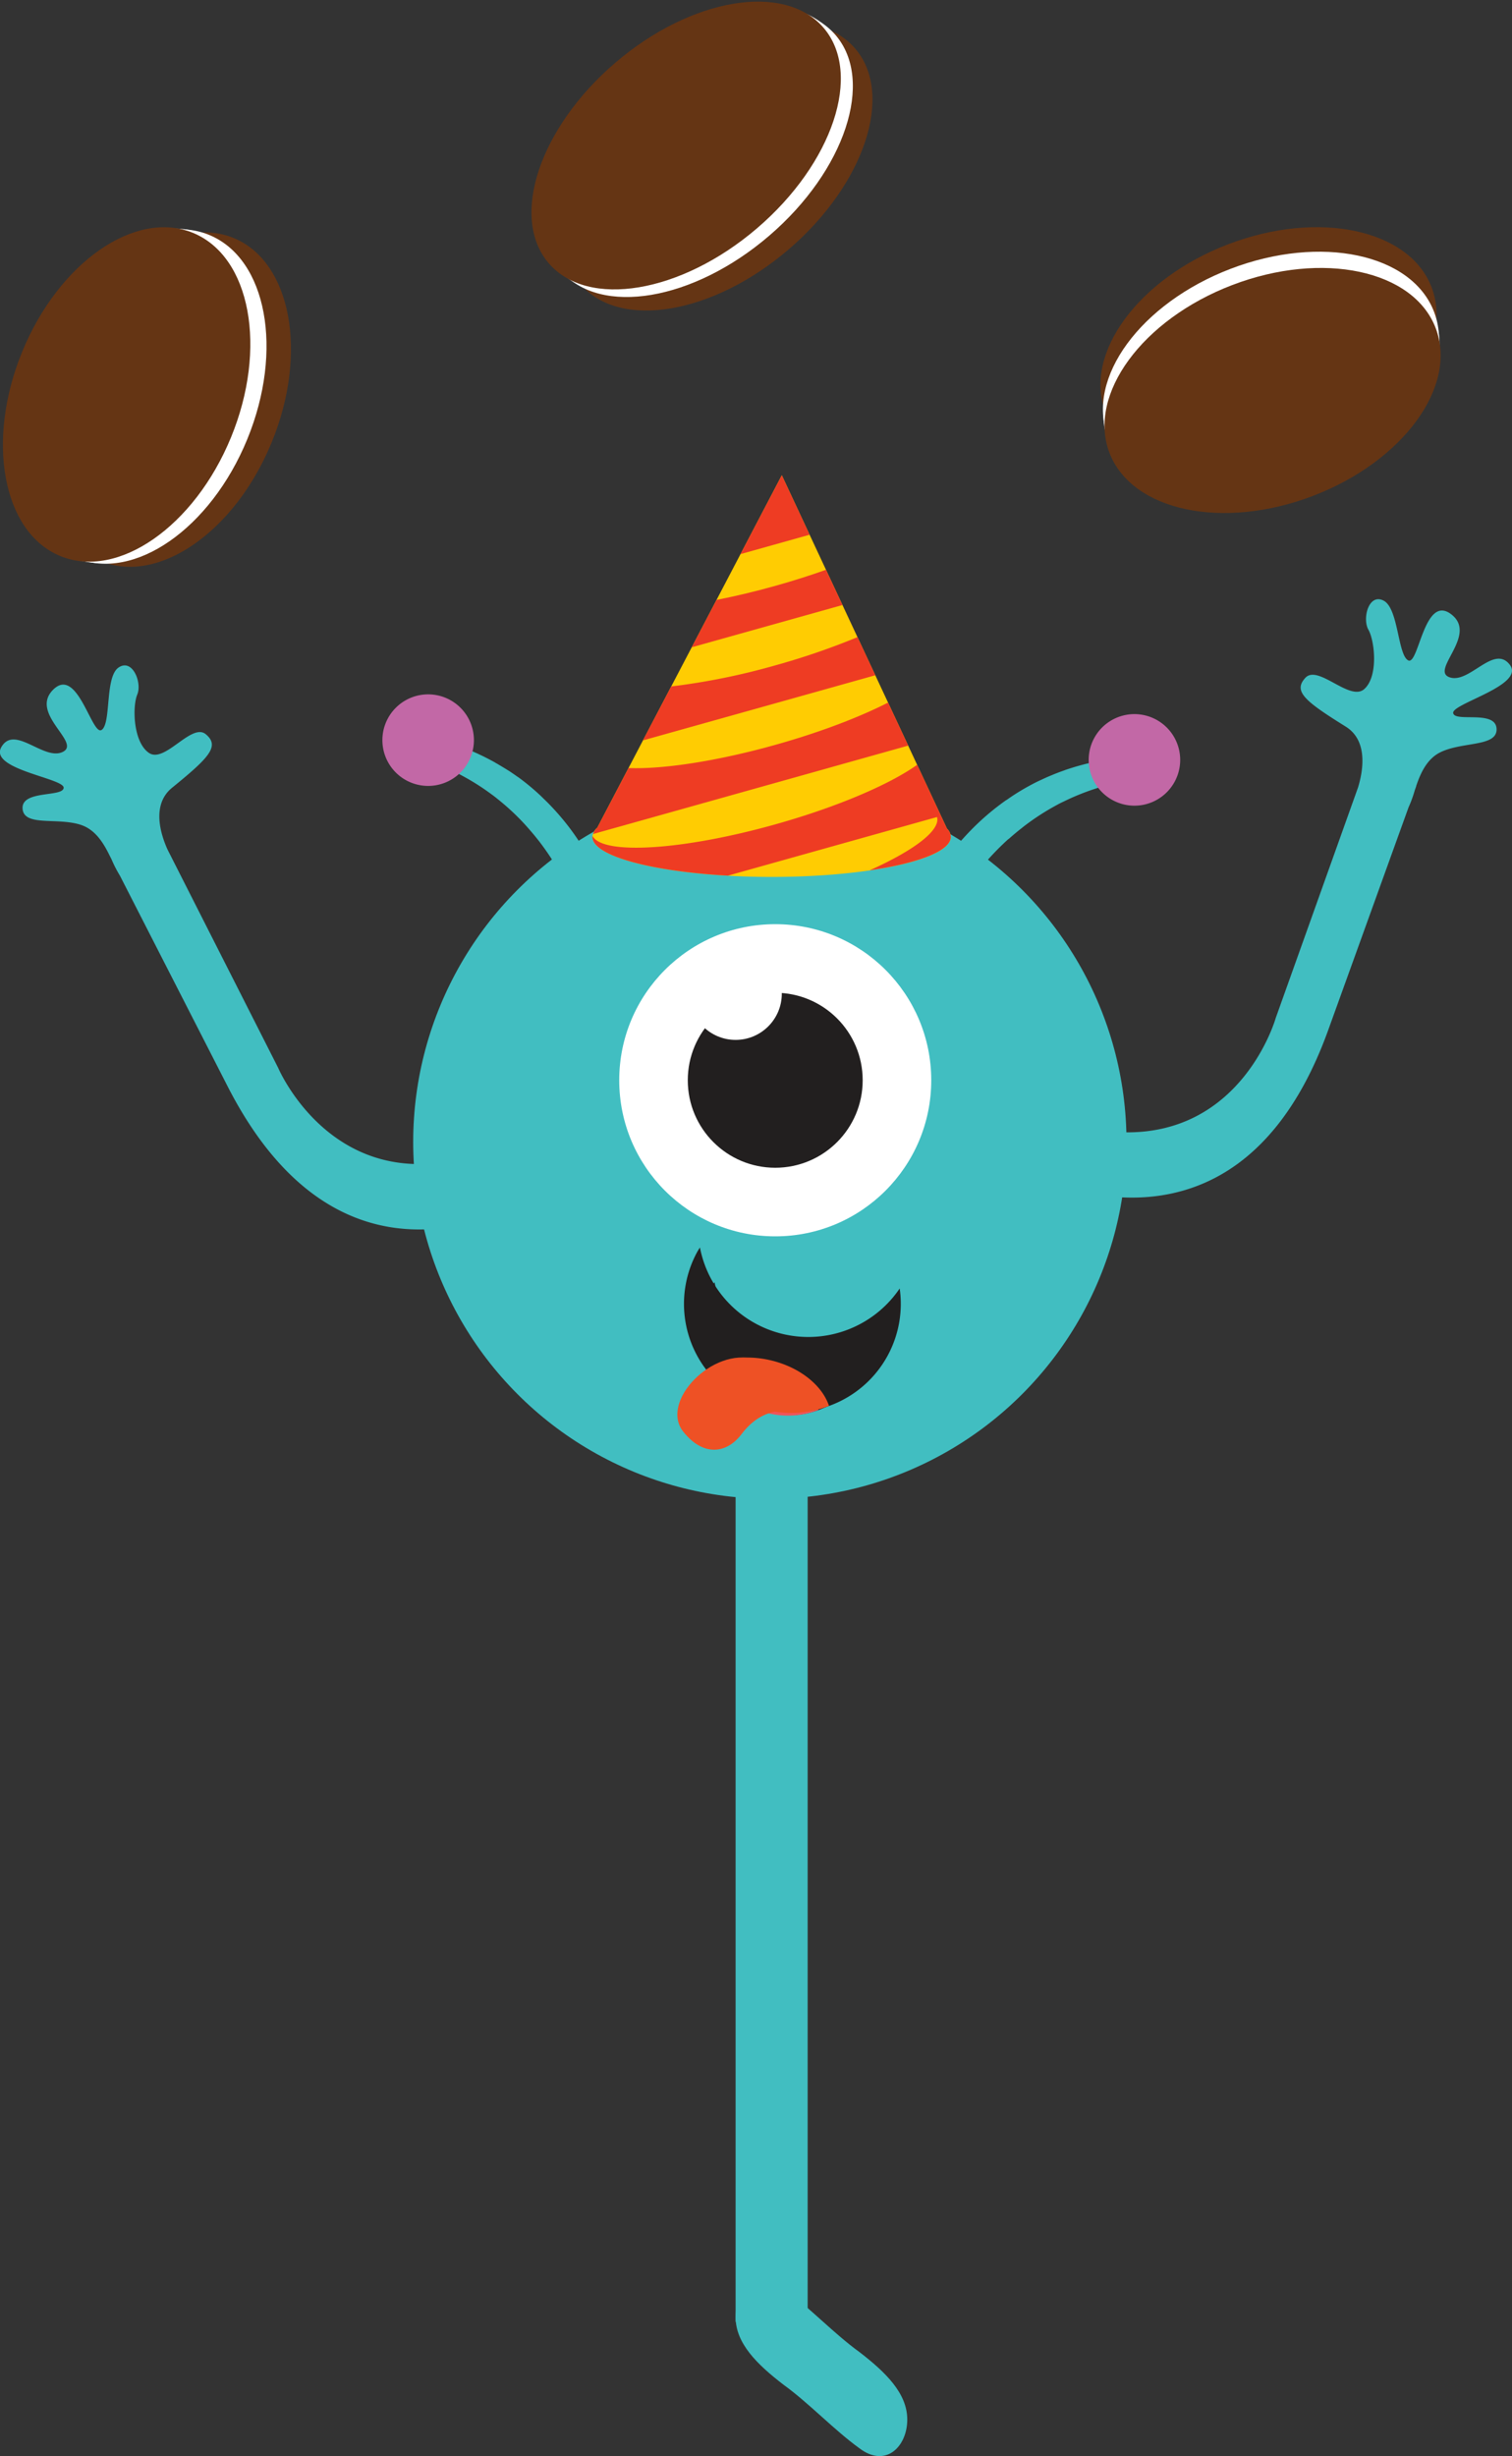 <svg id="Layer_1" data-name="Layer 1" xmlns="http://www.w3.org/2000/svg" viewBox="0 0 718.03 1165.81"><rect x="0" y="0" width="718.03" height="1165.81" fill="#333333" stroke="none"/><defs><style>.cls-1{fill:#41bec1;}.cls-2{fill:#fff;}.cls-3{fill:#221f1f;}.cls-4{fill:#ffcc02;}.cls-5{fill:#ee3c23;}.cls-6{fill:#ef545a;}.cls-7{fill:#c268a6;}.cls-8{fill:#ee5125;}.cls-9{fill:#653514;}</style></defs><circle class="cls-1" cx="365.59" cy="542.06" r="169.37"/><circle class="cls-2" cx="368.15" cy="512.77" r="74.09"/><circle class="cls-3" cx="368.15" cy="512.77" r="41.53"/><circle class="cls-2" cx="349.33" cy="471.67" r="21.94"/><path class="cls-1" d="M424.71,1136.29c-11.4-9.94-22.81-18.51-34.22-18.51V652.39c11.41,0,22.82,8.57,34.22,18.51Z" transform="translate(-41.16 -15.67)"/><path class="cls-1" d="M390.49,1115.56c0,12.46,10.23,22.46,22.85,32.15,11.94,8.62,23.89,21.36,35.83,30,12.61,9.69,22.84-.76,22.84-13.53,0-12.46-10.23-22.46-22.84-32.15-11.94-8.62-23.89-21.37-35.83-30-12.62-9.69-22.85.76-22.85,13.53Z" transform="translate(-41.16 -15.67)"/><path class="cls-4" d="M490.87,409,412.43,241.25,324.79,408.56a6.17,6.17,0,0,0-2.29,4.36c0,10.47,38.1,19,85.1,19s85.11-8.5,85.11-19A5.78,5.78,0,0,0,490.87,409Z" transform="translate(-41.16 -15.67)"/><path class="cls-5" d="M448.37,318.1a342.27,342.27,0,0,1-39.06,13.41,320.41,320.41,0,0,1-49.41,10l-13.42,25.6,110.36-30.91Z" transform="translate(-41.16 -15.67)"/><path class="cls-5" d="M472.45,369.59l-9.56-20.43c-13.71,7-32.46,14.17-53.58,20.08-28,7.84-53.57,11.63-69.69,11l-14.83,28.32a7.32,7.32,0,0,0-2,3Z" transform="translate(-41.16 -15.67)"/><path class="cls-5" d="M433.42,286.13c-7.54,2.69-15.64,5.27-24.11,7.64-9.68,2.71-19.07,4.94-27.88,6.66l-11.78,22.49,71.59-20.06Z" transform="translate(-41.16 -15.67)"/><polygon class="cls-5" points="384.48 253.82 371.27 225.58 351.66 263.02 384.48 253.82"/><path class="cls-5" d="M490.87,409,476.71,378.7c-13,9.27-37.86,20-67.4,28.28-44,12.34-82.12,14.65-86.75,5.48,0,.15-.06.3-.06.46,0,8.88,27.37,16.33,64.33,18.4l99.31-27.83c1.77,6.31-11,15.9-32,25.3,23.2-3.39,38.53-9.23,38.53-15.87A5.78,5.78,0,0,0,490.87,409Z" transform="translate(-41.16 -15.67)"/><path class="cls-1" d="M680.24,360.58c10.91,6.8,8.08,21.55,5.83,28.88l-1.54,4.32v0L647,498.85s-16,56.91-74.44,54.22l-10.71,29.67c32.88,5.37,82.42-1.51,110.08-78.17l38.12-105.64a60.46,60.46,0,0,0,3-8.24l.64-1.78-.05,0c2.11-6.23,5.12-13.05,11.64-16.21,10.63-5.14,27.23-2.42,26.57-11.27s-19.77-2.77-20.59-7.27,34.46-13.22,26.85-23-19.14,9.25-28.56,6,13.66-20.07.78-29.91-15.42,24.47-20.43,21.88-4.59-24.69-11.68-28.35S688,309.28,691,314.58s4.84,22.17-2,28.2-21.9-11.85-27.92-5.38S661,348.58,680.24,360.58Z" transform="translate(-41.16 -15.67)"/><path class="cls-1" d="M122.88,389.59c-10,8.13-5.3,22.4-2.14,29.38l2.08,4.1h0l50.44,99.49S196.3,577,254,567L268.33,595c-31.95,9.48-81.95,8.9-119.07-63.65l-51.14-100a60.12,60.12,0,0,1-4-7.8l-.86-1.69,0,0c-2.88-5.91-6.73-12.3-13.59-14.61-11.19-3.76-27.32,1-27.79-7.83s19.27-5.24,19.51-9.81-35.85-8.76-29.53-19.42S62.07,377,71,372.56,54.92,354.38,66.45,343s18.38,22.33,23,19.13,1.43-25.07,8-29.59,11.27,7.15,8.9,12.8-2,22.6,5.55,27.72,20.23-14.52,27-8.86S140.5,375.25,122.88,389.59Z" transform="translate(-41.16 -15.67)"/><path class="cls-3" d="M457,640a42.26,42.26,0,0,1-76.51-15.69c-.37.59-.76,1.17-1.09,1.79A41.52,41.52,0,1,0,457,640Z" transform="translate(-41.16 -15.67)"/><path class="cls-6" d="M383.11,671.31a40.13,40.13,0,0,0,46.76,13.61c-2.39-7.3-10.08-14-20.4-17S389,666.41,383.11,671.31Z" transform="translate(-41.16 -15.67)"/><path class="cls-1" d="M520.24,413.86q2.6-2.33,5.39-4.55c.75-.59,1.49-1.19,2.26-1.78a115.2,115.2,0,0,1,14-9.12c.78-.43,1.55-.86,2.36-1.28s1.36-.68,2.05-1c1.3-.63,2.61-1.25,3.95-1.85a116.19,116.19,0,0,1,35.45-9.37l-12.23-9.56a119.09,119.09,0,0,0-26.28,5.76h0c-.28.09-.55.21-.83.31q-2.49.87-4.91,1.85l-1.78.74c-1.4.59-2.76,1.21-4.11,1.85-.43.21-.89.39-1.32.6v0a111.8,111.8,0,0,0-11.69,6.63v0c-1.18.77-2.32,1.56-3.46,2.36l-.08,0a119.91,119.91,0,0,0-12.28,9.91l0,0c-3,2.77-5.78,5.63-8.41,8.55l0,0c-.48.53-.92,1.07-1.39,1.61l-.65.76c-1.75,2-3.45,4.09-5,6.16l0,0c-2.77,3.63-5.29,7.29-7.58,10.91l0,0c-2.2,3.49-4.19,6.93-6,10.25l0,0c-1.65,3.07-3.13,6.06-4.45,8.91h0c-1.65,3.54-3,6.87-4.22,9.9l0,0c-1,2.46-1.79,4.74-2.47,6.75l14.91,2.33c6.11-15.56,17.91-38.89,38.54-57.52Z" transform="translate(-41.16 -15.67)"/><path class="cls-7" d="M558.42,373a21.73,21.73,0,1,1,18.1,24.84A21.74,21.74,0,0,1,558.42,373Z" transform="translate(-41.16 -15.67)"/><path class="cls-1" d="M296.67,414.36c-1.43-1.83-2.95-3.63-4.51-5.41-.64-.72-1.27-1.44-1.93-2.16A113.12,113.12,0,0,0,278,395.37c-.7-.56-1.38-1.13-2.1-1.68s-1.23-.91-1.84-1.36c-1.17-.85-2.35-1.69-3.56-2.51a116.27,116.27,0,0,0-33.28-15.42L251,367.12a118.59,118.59,0,0,1,24.86,10.27v0c.26.14.5.3.76.45,1.53.87,3,1.76,4.51,2.68.55.34,1.09.69,1.63,1,1.27.83,2.5,1.68,3.72,2.54.39.28.81.54,1.2.82l0,0A111,111,0,0,1,298,393.49l0,0c1,1,2,1.94,3,2.93l.07.07a120.54,120.54,0,0,1,10.37,11.89l0,0c2.47,3.25,4.71,6.56,6.78,9.89l0,0c.38.61.72,1.22,1.09,1.83.17.29.34.57.5.86,1.37,2.31,2.69,4.63,3.89,6.95h0c2.09,4.06,3.94,8.1,5.56,12.06h0c1.56,3.81,2.91,7.55,4.1,11.14h0c1.08,3.31,2,6.51,2.82,9.54h0c1,3.77,1.8,7.3,2.43,10.49h-.05c.52,2.6.94,5,1.26,7.09l-15.09-.31c-3.3-16.4-10.85-41.42-27.9-63.38A1,1,0,0,1,296.67,414.36Z" transform="translate(-41.16 -15.67)"/><path class="cls-7" d="M266.21,367.42a21.73,21.73,0,1,0-22.16,21.3A21.74,21.74,0,0,0,266.21,367.42Z" transform="translate(-41.16 -15.67)"/><path class="cls-3" d="M468.41,627.27a52.41,52.41,0,0,1-94.86-19.46c-.45.75-.93,1.46-1.35,2.23a51.48,51.48,0,1,0,96.21,17.23Z" transform="translate(-41.16 -15.67)"/><path class="cls-8" d="M376.84,666.13a49.8,49.8,0,0,0,58,16.87c-3-9.06-12.5-17.32-25.29-21S384.19,660,376.84,666.13Z" transform="translate(-41.16 -15.67)"/><path class="cls-8" d="M399.68,660.91c-20.07-6-45.36,20.08-34.06,34.32,9.62,12.11,20.76,10.38,27.7,1.17,5.89-7.78,12.57-10.65,18.84-11.06l-8.6-13.14Z" transform="translate(-41.16 -15.67)"/><ellipse class="cls-9" cx="120.6" cy="205.34" rx="82.92" ry="53.59" transform="translate(-156.34 223.17) rotate(-67.66)"/><ellipse class="cls-2" cx="106.42" cy="203.56" rx="82.92" ry="53.59" transform="translate(-163.47 208.95) rotate(-67.66)"/><ellipse class="cls-2" cx="108.98" cy="203.88" rx="82.92" ry="53.59" transform="translate(-162.18 211.52) rotate(-67.66)"/><ellipse class="cls-9" cx="101.3" cy="202.91" rx="82.92" ry="53.59" transform="translate(-166.05 203.81) rotate(-67.66)"/><ellipse class="cls-9" cx="382.1" cy="94.7" rx="85.91" ry="51.73" transform="translate(-10.62 256.16) rotate(-40.66)"/><ellipse class="cls-2" cx="370.73" cy="86.88" rx="85.91" ry="51.73" transform="translate(-8.27 246.86) rotate(-40.66)"/><ellipse class="cls-2" cx="372.79" cy="88.29" rx="85.91" ry="51.73" transform="translate(-8.7 248.54) rotate(-40.66)"/><ellipse class="cls-9" cx="366.62" cy="84.05" rx="85.91" ry="51.73" transform="matrix(0.76, -0.65, 0.65, 0.76, -7.42, 243.5)"/><ellipse class="cls-9" cx="643.56" cy="181.66" rx="82.92" ry="53.59" transform="translate(-63.62 225.87) rotate(-20.9)"/><ellipse class="cls-2" cx="644.99" cy="195.87" rx="82.92" ry="53.59" transform="translate(-68.6 227.32) rotate(-20.9)"/><ellipse class="cls-2" cx="644.73" cy="193.31" rx="82.92" ry="53.59" transform="translate(-67.7 227.05) rotate(-20.9)"/><ellipse class="cls-9" cx="645.5" cy="201.01" rx="82.92" ry="53.59" transform="translate(-70.4 227.84) rotate(-20.9)"/></svg>